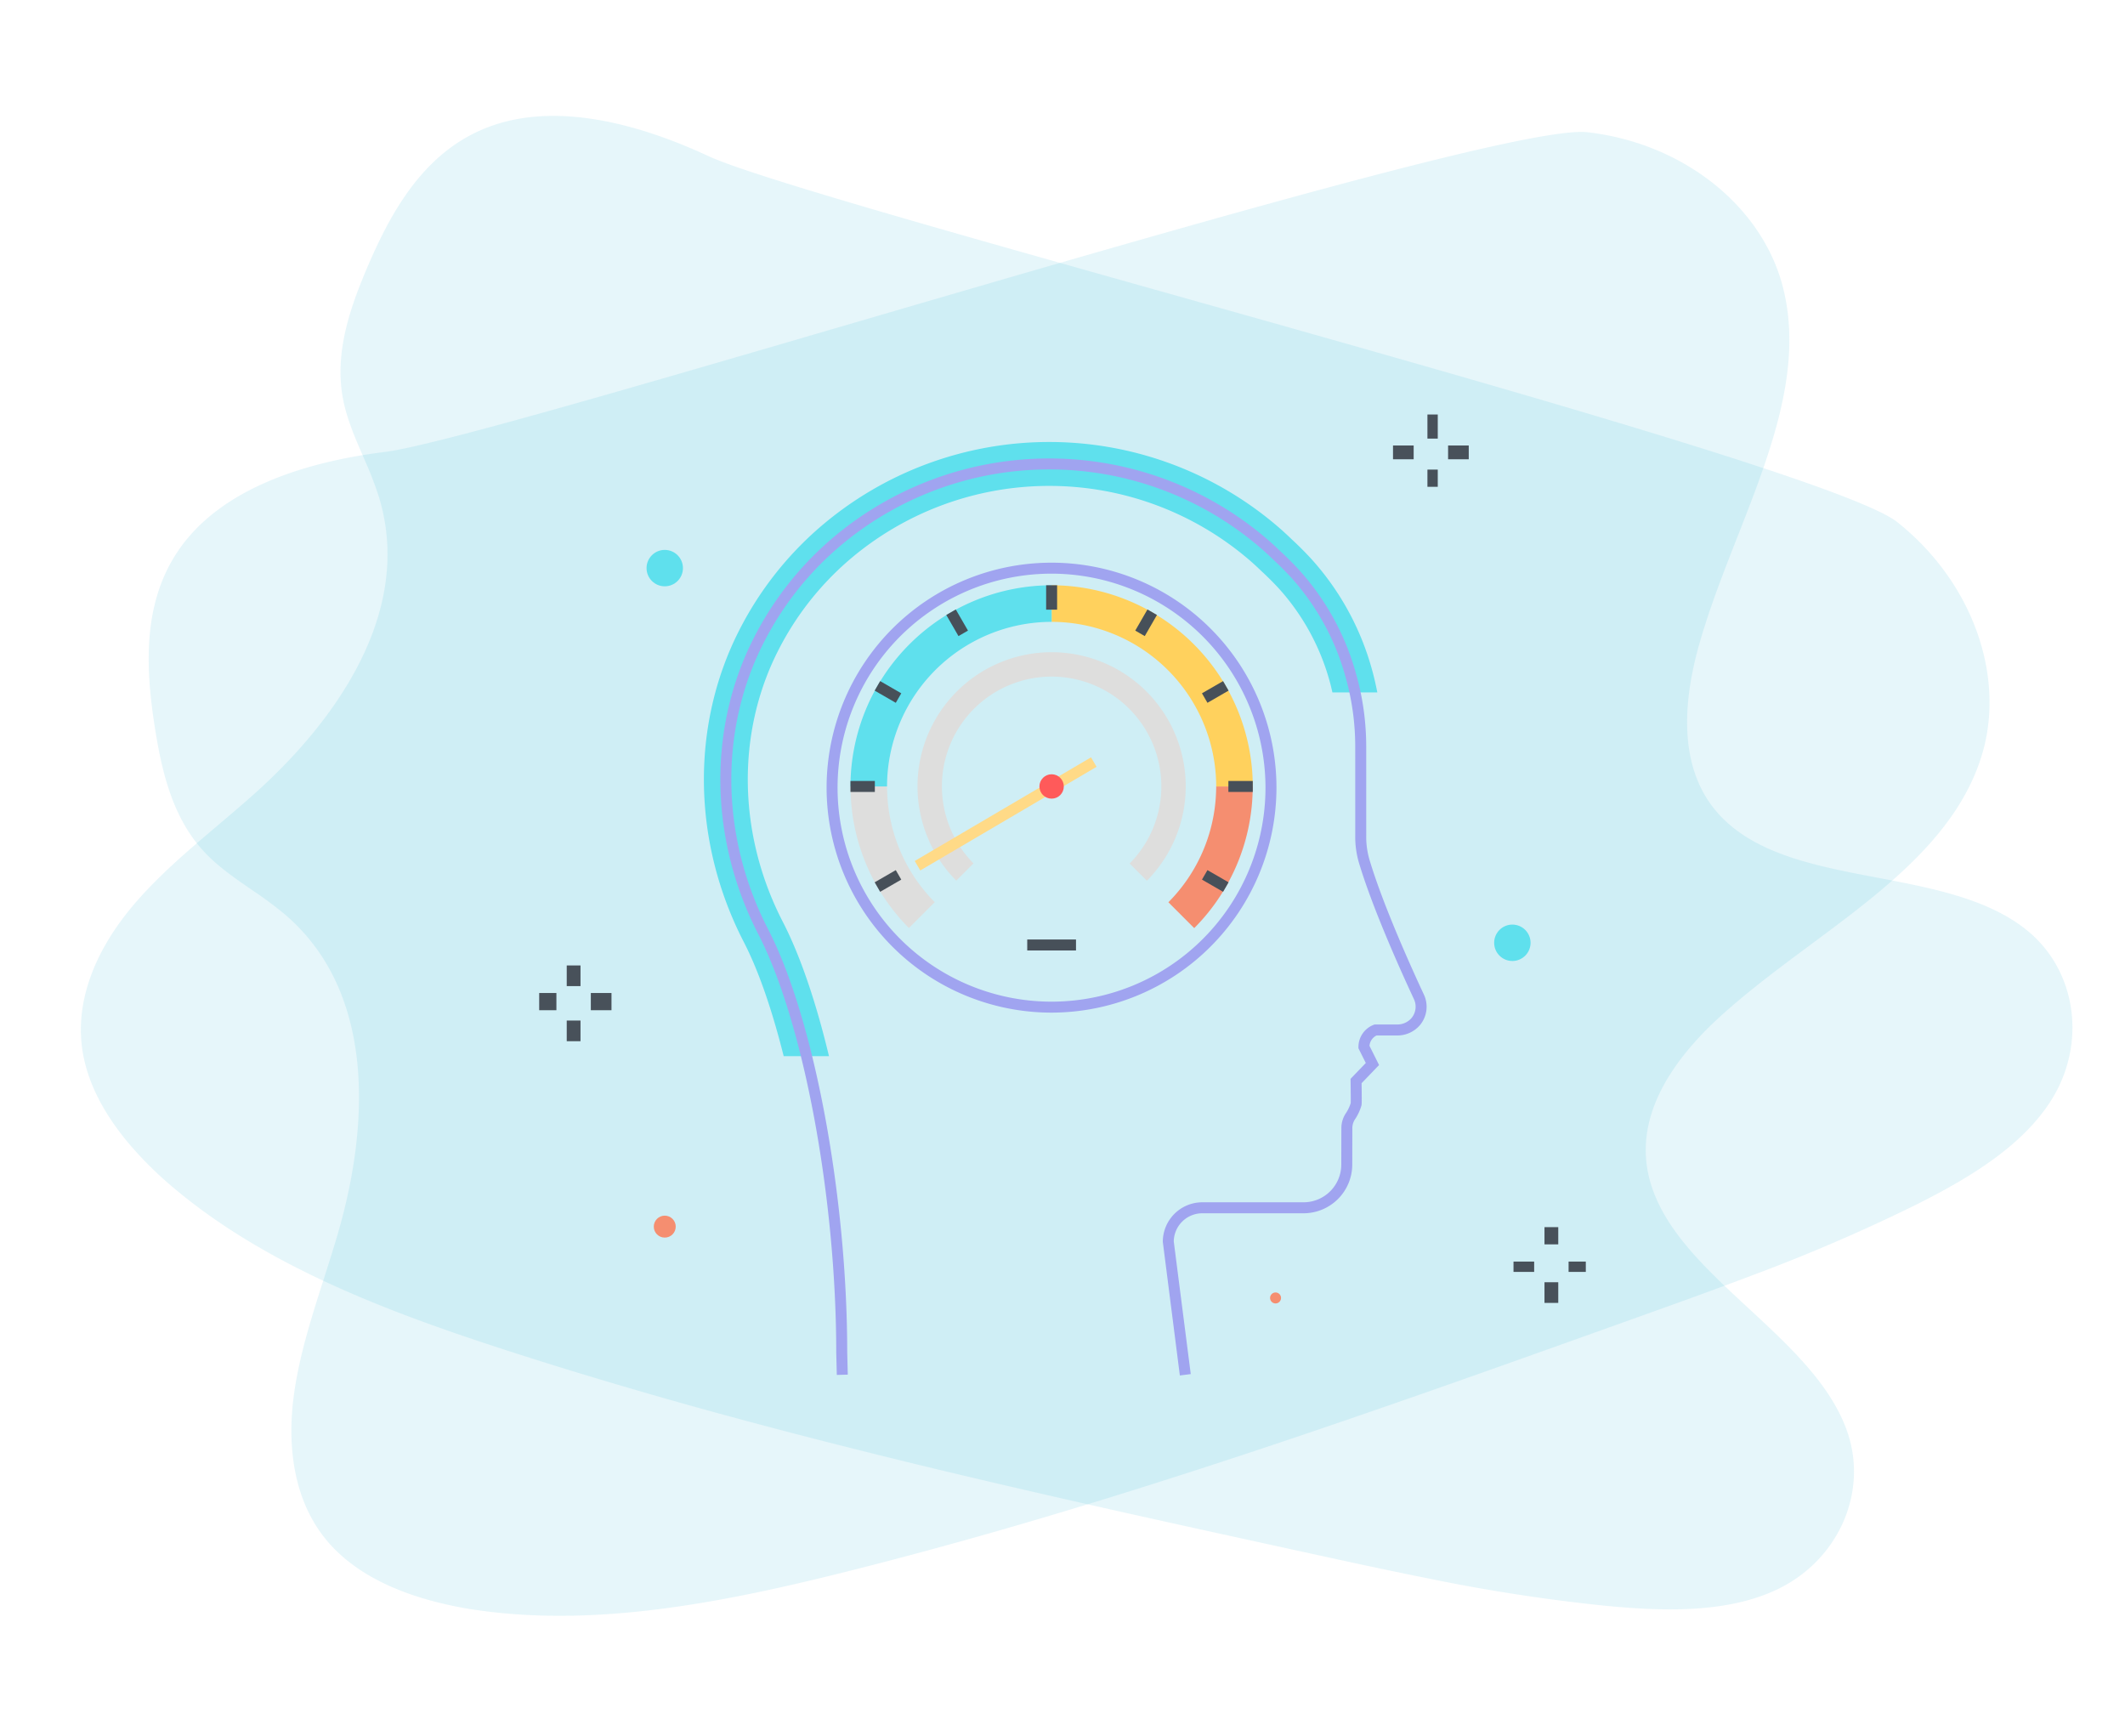 <svg xmlns="http://www.w3.org/2000/svg" width="617.229" height="504.035" viewBox="0 0 617.229 504.035">
  <g id="Group_9994" data-name="Group 9994" transform="translate(-927.386 -195.624)">
    <path id="Path_8860" data-name="Path 8860" d="M562.009,400.24c-11.8,9.789-28.592,13.84-44.831,16.4l-2.733.417a513.2,513.2,0,0,1-51.32,4.7c-9.208.446-18.415.761-27.623,1.042l-7.216.213q-14.054.417-28.161.819-13.811.393-27.623.737-17.688.431-35.376.717-13.811.218-27.623.3-17.693.1-35.376-.068-13.821-.14-27.623-.485-17.7-.455-35.376-1.333-12-.586-23.983-1.41l-3.639-.257c-34.3-2.471-69.207-6.906-99.219-20.921l-.809-.383c-.4-.189-.8-.378-1.207-.577A108.61,108.61,0,0,1,66.492,390.9c-8.873-6.329-16.2-14.054-20.072-23.218-6.067-14.373-2.859-30.53,4.071-44.584s17.334-26.741,26.334-39.975c2.636-3.877,5.137-7.9,7.463-12.023C98.825,245.233,106.036,215.3,90.8,190.38a110.778,110.778,0,0,0-6.508-9.208c-3.717-4.846-7.5-9.692-10.051-15.057-5.956-12.484-4.676-26.523-2.505-39.859,2.908-17.732,8.238-36.83,24.9-47.908,17.286-11.5,41.822-10.923,63.275-6.785,33.356,6.392,334.443,7.647,360.805,19.6,25.156,11.408,41.424,35.551,40.222,59.665-1.367,26.842-21.468,48.912-39.888,71.548-2.234,2.743-4.439,5.5-6.586,8.267q-1.8,2.321-3.528,4.652h0c-2.021,2.743-3.974,5.5-5.815,8.292-9.411,14.311-16.065,31.5-9.586,46.949,3.635,8.65,10.569,15.251,18.929,21.013,18.73,12.905,44.584,21.589,56.215,39.655C580.7,366.778,576.983,387.8,562.009,400.24Z" transform="translate(995.264 132.817) rotate(14)" fill="#00a8cc" opacity="0.1"/>
    <path id="Path_9420" data-name="Path 9420" d="M562.009,400.24c-11.8,9.789-28.592,13.84-44.831,16.4l-2.733.417a513.2,513.2,0,0,1-51.32,4.7c-9.208.446-18.415.761-27.623,1.042l-7.216.213q-14.054.417-28.161.819-13.811.393-27.623.737-17.688.431-35.376.717-13.811.218-27.623.3-17.693.1-35.376-.068-13.821-.14-27.623-.485-17.7-.455-35.376-1.333-12-.586-23.983-1.41l-3.639-.257c-34.3-2.471-69.207-6.906-99.219-20.921l-.809-.383c-.4-.189-.8-.378-1.207-.577A108.61,108.61,0,0,1,66.492,390.9c-8.873-6.329-16.2-14.054-20.072-23.218-6.067-14.373-2.859-30.53,4.071-44.584s17.334-26.741,26.334-39.975c2.636-3.877,5.137-7.9,7.463-12.023C98.825,245.233,106.036,215.3,90.8,190.38a110.778,110.778,0,0,0-6.508-9.208c-3.717-4.846-7.5-9.692-10.051-15.057-5.956-12.484-4.676-26.523-2.505-39.859,2.908-17.732,8.238-36.83,24.9-47.908,17.286-11.5,41.822-10.923,63.275-6.785,33.356,6.392,334.443,7.647,360.805,19.6,25.156,11.408,41.424,35.551,40.222,59.665-1.367,26.842-21.468,48.912-39.888,71.548-2.234,2.743-4.439,5.5-6.586,8.267q-1.8,2.321-3.528,4.652h0c-2.021,2.743-3.974,5.5-5.815,8.292-9.411,14.311-16.065,31.5-9.586,46.949,3.635,8.65,10.569,15.251,18.929,21.013,18.73,12.905,44.584,21.589,56.215,39.655C580.7,366.778,576.983,387.8,562.009,400.24Z" transform="matrix(0.951, -0.309, 0.309, 0.951, 865.012, 308.226)" fill="#00a8cc" opacity="0.1"/>
    <g id="cc304" transform="translate(1082.901 316.052)">
      <g id="Group_9993" data-name="Group 9993" transform="translate(0.78 -0.349)">
        <g id="Group_9951" data-name="Group 9951" transform="translate(48.159 8.274)">
          <g id="Group_9906" data-name="Group 9906">
            <g id="Group_9905" data-name="Group 9905">
              <g id="Group_9904" data-name="Group 9904">
                <g id="Group_9898" data-name="Group 9898">
                  <g id="Group_9897" data-name="Group 9897">
                    <path id="Path_9411" data-name="Path 9411" d="M53.559,144.363C40.464,119,39.982,89.5,52.274,65.446A85.9,85.9,0,0,1,72.557,39.5a89.246,89.246,0,0,1,116.76,0c1.121.974,2.2,1.983,3.371,3.106,1.713,1.58,3.382,3.247,4.958,4.953a66.49,66.49,0,0,1,14.773,27.026c.3,1.042.532,2.1.778,3.151h13.042c-.443-2.259-.949-4.512-1.584-6.749A79.173,79.173,0,0,0,207.011,38.9c-1.8-1.951-3.714-3.857-5.568-5.568-1.223-1.181-2.473-2.34-3.768-3.465a102,102,0,0,0-133.476,0,98.623,98.623,0,0,0-23.285,29.78c-14.156,27.711-13.666,61.569,1.314,90.575,4.309,8.344,8.256,19.855,11.583,33.145H66.969C63.239,167.818,58.661,154.24,53.559,144.363Z" transform="translate(-30.634 -5)" fill="#5fe0ed"/>
                  </g>
                </g>
                <g id="Group_9900" data-name="Group 9900" transform="translate(4.783 4.783)">
                  <g id="Group_9899" data-name="Group 9899">
                    <path id="Path_9412" data-name="Path 9412" d="M167.1,274.316,162.147,235.5a11.491,11.491,0,0,1,11.478-11.478h29.433A10.962,10.962,0,0,0,213.99,213.1l.026-10.678a7.751,7.751,0,0,1,1.4-4.4,11.586,11.586,0,0,0,1.317-2.82c.03-.687,0-3.692-.042-6.372l-.011-.657,4.43-4.605-2.135-4.27v-.376a6.886,6.886,0,0,1,4.469-6.456l.246-.082H230.1a5.448,5.448,0,0,0,4.234-1.8,5.162,5.162,0,0,0,.764-5.543c-3.41-7.3-11.78-25.74-15.853-39.2a26.566,26.566,0,0,1-1.2-8.318l-.006-25.892a73.812,73.812,0,0,0-2.806-20.137,71.3,71.3,0,0,0-15.862-28.968c-1.654-1.79-3.413-3.546-5.227-5.222-1.31-1.26-2.409-2.27-3.48-3.2a94.026,94.026,0,0,0-123.031,0A90.684,90.684,0,0,0,46.232,61.488c-12.991,25.427-12.505,56.563,1.3,83.289,13.283,25.72,22.936,77.378,22.95,122.831l.163,6.466-3.187.079-.163-6.5c-.014-45.044-9.517-96.087-22.6-121.409-14.273-27.637-14.76-59.862-1.3-86.2A93.84,93.84,0,0,1,65.551,31.7a97.212,97.212,0,0,1,127.207,0c1.114.967,2.25,2.012,3.578,3.289,1.852,1.71,3.669,3.527,5.381,5.378a74.368,74.368,0,0,1,16.554,30.145,77.193,77.193,0,0,1,2.96,21.122l.006,25.93a23.5,23.5,0,0,0,1.058,7.358c4.012,13.268,12.309,31.539,15.691,38.779a8.317,8.317,0,0,1-1.209,8.939,8.621,8.621,0,0,1-6.677,2.936h-5.864a3.7,3.7,0,0,0-2.059,3.008l2.787,5.577-5.078,5.279c.095,6,.02,6.26-.053,6.512a14.553,14.553,0,0,1-1.685,3.712,4.716,4.716,0,0,0-.946,2.773l-.026,10.675a14.155,14.155,0,0,1-14.119,14.1H173.624a8.3,8.3,0,0,0-8.291,8.194l4.933,38.506Z" transform="translate(-33.636 -8.001)" fill="#a0a4f0"/>
                  </g>
                </g>
                <g id="Group_9903" data-name="Group 9903" transform="translate(183.318 190.517)">
                  <g id="Group_9902" data-name="Group 9902">
                    <g id="Group_9901" data-name="Group 9901">
                      <path id="Path_9413" data-name="Path 9413" d="M145.675,124.573a.039.039,0,0,0,0-.015A.024.024,0,0,1,145.675,124.573Z" transform="translate(-145.675 -124.559)" fill="#2b2b2b"/>
                    </g>
                  </g>
                </g>
              </g>
            </g>
          </g>
          <g id="Group_9950" data-name="Group 9950" transform="translate(35.64 35.057)">
            <g id="Group_9908" data-name="Group 9908" transform="translate(26.408 26.033)">
              <g id="Group_9907" data-name="Group 9907">
                <path id="Path_9414" data-name="Path 9414" d="M85.836,104.635a31.869,31.869,0,1,1,45.349.03l5.009,5.009a38.953,38.953,0,1,0-55.368-.029Z" transform="translate(-69.572 -43.337)" fill="#dededd"/>
              </g>
            </g>
            <g id="Group_9910" data-name="Group 9910" transform="translate(99.277 64.987)">
              <g id="Group_9909" data-name="Group 9909" transform="translate(0 0)">
                <path id="Path_9415" data-name="Path 9415" d="M122.806,108.918a58.251,58.251,0,0,0,16.961-39.366c.018-.589.045-1.176.045-1.77H129.189c0,.594-.023,1.181-.045,1.77a47.656,47.656,0,0,1-13.843,31.86Z" transform="translate(-115.301 -67.782)" fill="#f58e70"/>
              </g>
            </g>
            <g id="Group_9912" data-name="Group 9912" transform="translate(6.932 64.988)">
              <g id="Group_9911" data-name="Group 9911">
                <path id="Path_9416" data-name="Path 9416" d="M74.328,108.889l7.505-7.505A47.656,47.656,0,0,1,68.018,69.552c-.022-.588-.045-1.176-.045-1.769H57.35c0,.593.027,1.18.045,1.769A58.25,58.25,0,0,0,74.328,108.889Z" transform="translate(-57.35 -67.783)" fill="#dededd"/>
              </g>
            </g>
            <g id="Group_9914" data-name="Group 9914" transform="translate(65.36 6.559)">
              <g id="Group_9913" data-name="Group 9913">
                <path id="Path_9417" data-name="Path 9417" d="M94.017,31.116V41.739a47.86,47.86,0,0,1,47.805,47.8h10.623A58.494,58.494,0,0,0,94.017,31.116Z" transform="translate(-94.017 -31.116)" fill="#ffd15d"/>
              </g>
            </g>
            <g id="Group_9916" data-name="Group 9916" transform="translate(6.932 6.559)">
              <g id="Group_9915" data-name="Group 9915">
                <path id="Path_9418" data-name="Path 9418" d="M57.35,89.544H67.973a47.86,47.86,0,0,1,47.805-47.805V31.116A58.5,58.5,0,0,0,57.35,89.544Z" transform="translate(-57.35 -31.116)" fill="#5fe0ed"/>
              </g>
            </g>
            <g id="Group_9947" data-name="Group 9947">
              <g id="Group_9918" data-name="Group 9918" transform="translate(25.599 56.533)">
                <g id="Group_9917" data-name="Group 9917" transform="translate(0)">
                  <rect id="Rectangle_11175" data-name="Rectangle 11175" width="59.391" height="3.188" transform="translate(0 30.095) rotate(-30.446)" fill="#ffda87"/>
                </g>
              </g>
              <g id="Group_9920" data-name="Group 9920">
                <g id="Group_9919" data-name="Group 9919">
                  <path id="Path_9419" data-name="Path 9419" d="M118.334,157.667a65.334,65.334,0,1,1,65.334-65.334A65.408,65.408,0,0,1,118.334,157.667Zm0-127.48A62.147,62.147,0,1,0,180.48,92.334,62.217,62.217,0,0,0,118.334,30.187Z" transform="translate(-53 -27)" fill="#a0a4f0"/>
                </g>
              </g>
              <g id="Group_9923" data-name="Group 9923" transform="translate(63.767 6.558)">
                <g id="Group_9922" data-name="Group 9922">
                  <g id="Group_9921" data-name="Group 9921">
                    <rect id="Rectangle_11176" data-name="Rectangle 11176" width="3.187" height="7.082" fill="#475059"/>
                  </g>
                </g>
              </g>
              <g id="Group_9926" data-name="Group 9926" transform="translate(34.766 13.589)">
                <g id="Group_9925" data-name="Group 9925" transform="translate(0 0)">
                  <g id="Group_9924" data-name="Group 9924" transform="translate(0)">
                    <rect id="Rectangle_11177" data-name="Rectangle 11177" width="3.188" height="7.082" transform="translate(0 1.593) rotate(-29.993)" fill="#475059"/>
                  </g>
                </g>
              </g>
              <g id="Group_9931" data-name="Group 9931" transform="translate(13.964 34.392)">
                <g id="Group_9928" data-name="Group 9928" transform="translate(0 0)">
                  <g id="Group_9927" data-name="Group 9927" transform="translate(0)">
                    <rect id="Rectangle_11178" data-name="Rectangle 11178" width="3.188" height="7.082" transform="matrix(0.5, -0.866, 0.866, 0.5, 0, 2.76)" fill="#475059"/>
                  </g>
                </g>
                <g id="Group_9930" data-name="Group 9930" transform="translate(95.066 54.889)">
                  <g id="Group_9929" data-name="Group 9929" transform="translate(0 0)">
                    <rect id="Rectangle_11179" data-name="Rectangle 11179" width="3.186" height="7.082" transform="translate(0 2.759) rotate(-59.993)" fill="#475059"/>
                  </g>
                </g>
              </g>
              <g id="Group_9936" data-name="Group 9936" transform="translate(6.931 63.393)">
                <g id="Group_9933" data-name="Group 9933">
                  <g id="Group_9932" data-name="Group 9932">
                    <rect id="Rectangle_11180" data-name="Rectangle 11180" width="7.084" height="3.187" fill="#475059"/>
                  </g>
                </g>
                <g id="Group_9935" data-name="Group 9935" transform="translate(109.775)">
                  <g id="Group_9934" data-name="Group 9934">
                    <rect id="Rectangle_11181" data-name="Rectangle 11181" width="7.082" height="3.187" fill="#475059"/>
                  </g>
                </g>
              </g>
              <g id="Group_9941" data-name="Group 9941" transform="translate(13.963 34.392)">
                <g id="Group_9938" data-name="Group 9938" transform="translate(0 54.888)">
                  <g id="Group_9937" data-name="Group 9937" transform="translate(0 0)">
                    <rect id="Rectangle_11182" data-name="Rectangle 11182" width="7.082" height="3.186" transform="matrix(0.866, -0.5, 0.5, 0.866, 0, 3.542)" fill="#475059"/>
                  </g>
                </g>
                <g id="Group_9940" data-name="Group 9940" transform="translate(95.066 0)">
                  <g id="Group_9939" data-name="Group 9939" transform="translate(0)">
                    <rect id="Rectangle_11183" data-name="Rectangle 11183" width="7.082" height="3.188" transform="translate(0 3.54) rotate(-29.995)" fill="#475059"/>
                  </g>
                </g>
              </g>
              <g id="Group_9944" data-name="Group 9944" transform="translate(89.653 13.589)">
                <g id="Group_9943" data-name="Group 9943" transform="translate(0 0)">
                  <g id="Group_9942" data-name="Group 9942" transform="translate(0)">
                    <rect id="Rectangle_11184" data-name="Rectangle 11184" width="7.082" height="3.188" transform="translate(0 6.133) rotate(-60.005)" fill="#475059"/>
                  </g>
                </g>
              </g>
              <g id="Group_9946" data-name="Group 9946" transform="translate(61.819 61.444)">
                <g id="Group_9945" data-name="Group 9945">
                  <circle id="Ellipse_807" data-name="Ellipse 807" cx="3.541" cy="3.541" r="3.541" fill="#ff5a5a"/>
                </g>
              </g>
            </g>
            <g id="Group_9949" data-name="Group 9949" transform="translate(58.278 109.43)">
              <g id="Group_9948" data-name="Group 9948">
                <rect id="Rectangle_11185" data-name="Rectangle 11185" width="14.164" height="3.187" fill="#475059"/>
              </g>
            </g>
          </g>
        </g>
        <g id="Group_9962" data-name="Group 9962" transform="translate(282.878 236.094)">
          <g id="Group_9956" data-name="Group 9956" transform="translate(9.792 0)">
            <g id="Group_9953" data-name="Group 9953" transform="translate(0)">
              <g id="Group_9952" data-name="Group 9952">
                <rect id="Rectangle_11186" data-name="Rectangle 11186" width="4" height="5" transform="translate(-0.352 0.203)" fill="#48515a"/>
              </g>
            </g>
            <g id="Group_9955" data-name="Group 9955" transform="translate(0 16.32)">
              <g id="Group_9954" data-name="Group 9954" transform="translate(0 0)">
                <rect id="Rectangle_11187" data-name="Rectangle 11187" width="4" height="6" transform="translate(-0.352 -0.117)" fill="#48515a"/>
              </g>
            </g>
          </g>
          <g id="Group_9961" data-name="Group 9961" transform="translate(0 9.793)">
            <g id="Group_9958" data-name="Group 9958" transform="translate(16.32 0)">
              <g id="Group_9957" data-name="Group 9957" transform="translate(0)">
                <rect id="Rectangle_11188" data-name="Rectangle 11188" width="5" height="3" transform="translate(0.121 0.41)" fill="#48515a"/>
              </g>
            </g>
            <g id="Group_9960" data-name="Group 9960" transform="translate(0 0)">
              <g id="Group_9959" data-name="Group 9959">
                <rect id="Rectangle_11189" data-name="Rectangle 11189" width="6" height="3" transform="translate(0.441 0.41)" fill="#48515a"/>
              </g>
            </g>
          </g>
        </g>
        <g id="Group_9973" data-name="Group 9973" transform="translate(0 159.935)">
          <g id="Group_9967" data-name="Group 9967" transform="translate(8.704 0)">
            <g id="Group_9964" data-name="Group 9964" transform="translate(0)">
              <g id="Group_9963" data-name="Group 9963">
                <rect id="Rectangle_11190" data-name="Rectangle 11190" width="4" height="6" transform="translate(-0.385 0.363)" fill="#48515a"/>
              </g>
            </g>
            <g id="Group_9966" data-name="Group 9966" transform="translate(0 16.32)">
              <g id="Group_9965" data-name="Group 9965" transform="translate(0 0)">
                <rect id="Rectangle_11191" data-name="Rectangle 11191" width="4" height="6" transform="translate(-0.385 0.043)" fill="#48515a"/>
              </g>
            </g>
          </g>
          <g id="Group_9972" data-name="Group 9972" transform="translate(0 8.704)">
            <g id="Group_9969" data-name="Group 9969" transform="translate(15.232 0)">
              <g id="Group_9968" data-name="Group 9968" transform="translate(0)">
                <rect id="Rectangle_11192" data-name="Rectangle 11192" width="6" height="5" transform="translate(0.087 -0.341)" fill="#48515a"/>
              </g>
            </g>
            <g id="Group_9971" data-name="Group 9971" transform="translate(0 0)">
              <g id="Group_9970" data-name="Group 9970">
                <rect id="Rectangle_11193" data-name="Rectangle 11193" width="5" height="5" transform="translate(0.319 -0.341)" fill="#48515a"/>
              </g>
            </g>
          </g>
        </g>
        <g id="Group_9984" data-name="Group 9984" transform="translate(248.063 0)">
          <g id="Group_9978" data-name="Group 9978" transform="translate(9.792)">
            <g id="Group_9975" data-name="Group 9975" transform="translate(0)">
              <g id="Group_9974" data-name="Group 9974" transform="translate(0)">
                <rect id="Rectangle_11194" data-name="Rectangle 11194" width="3" height="7" transform="translate(0.464 0.298)" fill="#48515a"/>
              </g>
            </g>
            <g id="Group_9977" data-name="Group 9977" transform="translate(0 16.32)">
              <g id="Group_9976" data-name="Group 9976" transform="translate(0 0)">
                <rect id="Rectangle_11195" data-name="Rectangle 11195" width="3" height="5" transform="translate(0.464 -0.023)" fill="#48515a"/>
              </g>
            </g>
          </g>
          <g id="Group_9983" data-name="Group 9983" transform="translate(0 9.792)">
            <g id="Group_9980" data-name="Group 9980" transform="translate(16.32 0)">
              <g id="Group_9979" data-name="Group 9979" transform="translate(0)">
                <rect id="Rectangle_11196" data-name="Rectangle 11196" width="6" height="4" transform="translate(-0.064 -0.494)" fill="#48515a"/>
              </g>
            </g>
            <g id="Group_9982" data-name="Group 9982" transform="translate(0 0)">
              <g id="Group_9981" data-name="Group 9981" transform="translate(0)">
                <rect id="Rectangle_11197" data-name="Rectangle 11197" width="6" height="4" transform="translate(0.256 -0.494)" fill="#48515a"/>
              </g>
            </g>
          </g>
        </g>
        <g id="Group_9986" data-name="Group 9986" transform="translate(277.701 148.431)">
          <g id="Group_9985" data-name="Group 9985">
            <circle id="Ellipse_808" data-name="Ellipse 808" cx="5.286" cy="5.286" r="5.286" fill="#5fe0ed"/>
          </g>
        </g>
        <g id="Group_9988" data-name="Group 9988" transform="translate(31.504 39.618)">
          <g id="Group_9987" data-name="Group 9987">
            <circle id="Ellipse_809" data-name="Ellipse 809" cx="5.286" cy="5.286" r="5.286" fill="#5fe0ed"/>
          </g>
        </g>
        <g id="Group_9990" data-name="Group 9990" transform="translate(212.609 255.267)">
          <g id="Group_9989" data-name="Group 9989">
            <circle id="Ellipse_810" data-name="Ellipse 810" cx="1.594" cy="1.594" r="1.594" fill="#f58e70"/>
          </g>
        </g>
        <g id="Group_9992" data-name="Group 9992" transform="translate(33.603 232.958)">
          <g id="Group_9991" data-name="Group 9991">
            <circle id="Ellipse_811" data-name="Ellipse 811" cx="3.187" cy="3.187" r="3.187" fill="#f58e70"/>
          </g>
        </g>
      </g>
    </g>
  </g>
</svg>
